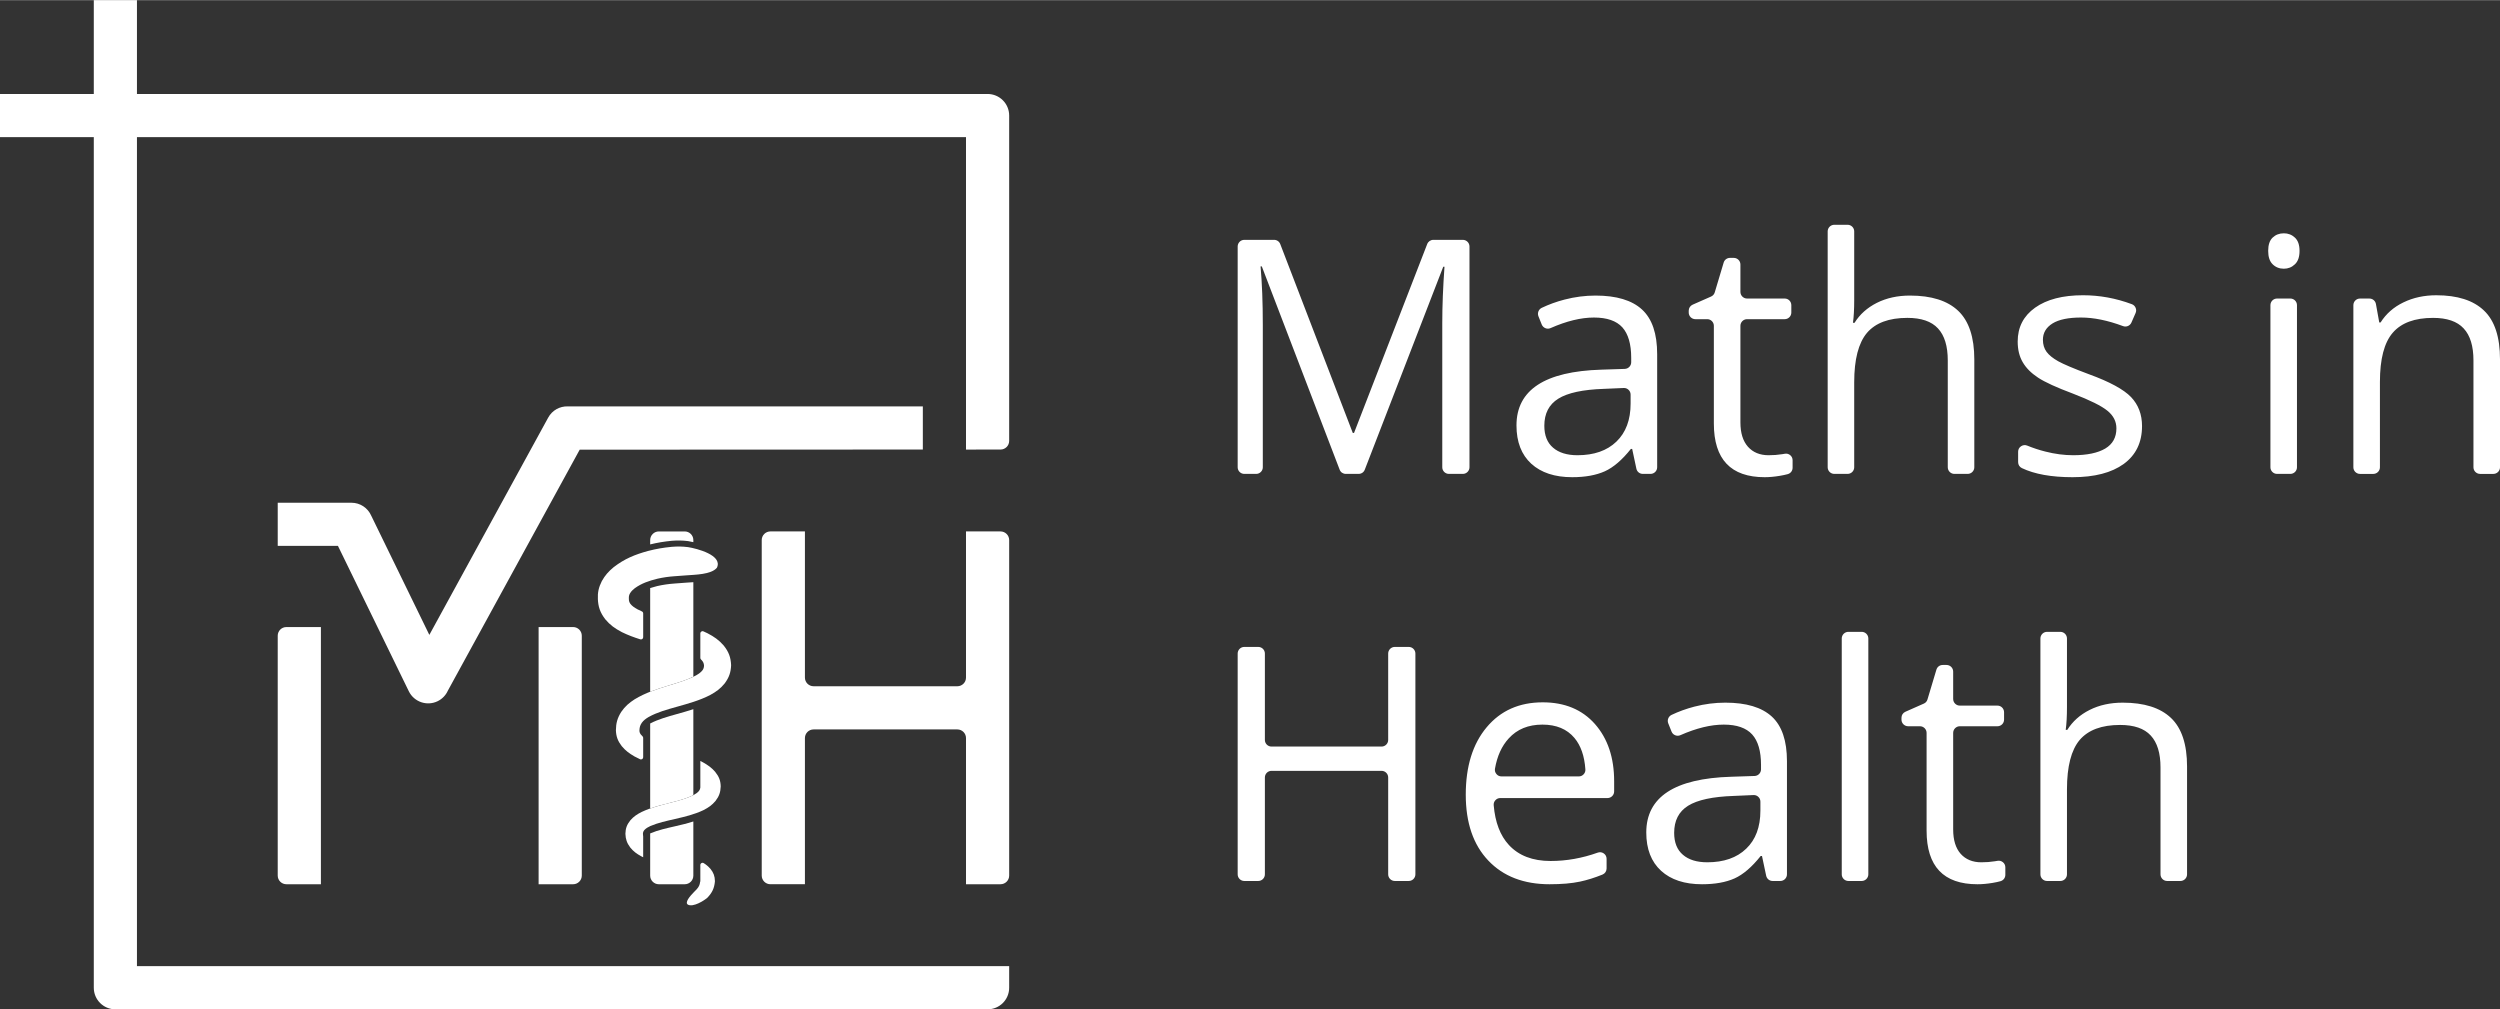 <?xml version="1.0" encoding="UTF-8"?>
<!DOCTYPE svg PUBLIC "-//W3C//DTD SVG 1.1//EN" "http://www.w3.org/Graphics/SVG/1.1/DTD/svg11.dtd">
<!-- Creator: CorelDRAW 2019 (64 Bit) -->
<svg xmlns="http://www.w3.org/2000/svg" xml:space="preserve" width="3108px" height="1255px" version="1.1" style="shape-rendering:geometricPrecision; text-rendering:geometricPrecision; image-rendering:optimizeQuality; fill-rule:evenodd; clip-rule:evenodd"
viewBox="0 0 7675.89 3098.48"
 xmlns:xlink="http://www.w3.org/1999/xlink">
 <rect x="0" y="0" width="7675.89" height="3098.48" fill="#333333" stroke="none"/>
 <defs>
  <style type="text/css">
   <![CDATA[
    .fil0 {fill:#fff;fill-rule:nonzero}
   ]]>
  </style>
 </defs>
 <g id="Camada_x0020_1">
  <g id="_1548062013024">
   <path class="fil0" d="M1996.27 1671.03l0 -13.33c0,-14.59 11.93,-26.52 26.48,-26.52l79.61 0c14.59,0 26.45,11.93 26.45,26.52l0 6.41c-6.31,-1.46 -11.93,-2.57 -16.24,-3.26 -17.56,-2.18 -32.47,-2.33 -50.14,-0.93 -23.37,2.26 -43.91,5.66 -66.16,11.11zm132.54 115.99l0 290.32c-23.76,11.47 -51.04,19.25 -76.27,27.03 -20,6.19 -38.42,11.93 -56.27,18.99l0 -318.38c6.95,-2.19 14.08,-4.16 21.57,-6.03 18.35,-4.16 34.7,-6.49 53.66,-7.85 12.26,-0.75 24.51,-1.61 36.77,-2.72 5.92,-0.43 12.98,-0.79 20.54,-1.36zm0 389.92l0 263.91c-22.26,11.18 -47.7,17.42 -72.15,23.73 -21,5.37 -40.82,10.28 -60.39,17.2l0 -260.93c25.09,-13.12 53.29,-20.79 80.86,-28.64 17.99,-5.05 35.08,-9.78 51.68,-15.27zm0 344.7l0 166.31c0,14.62 -11.86,26.48 -26.45,26.48l-79.61 0c-14.55,0 -26.48,-11.86 -26.48,-26.48l0 -129.5 0.68 -0.33c23.47,-10.1 49.96,-15.73 75.09,-21.54 19.96,-4.62 38.49,-8.88 56.77,-14.94z"/>
   <path class="fil0" d="M2497.88 2106.55l441.5 0c14.62,0 26.59,-11.94 26.59,-26.49l0 -316.52 0 -105.84 0 -0.68 0 -25.84 25.81 0 0.68 0 39.79 0 39.71 0c14.62,0 26.56,11.93 26.56,26.52l0 448.85 0 132.58 0 409.07 0 39.75c0,14.62 -11.94,26.48 -26.56,26.48l-30.25 0 -49.25 0 -0.68 0 -25.81 0 0 -25.8 0 -0.68 0 -80.25 0 -342.08c0,-14.59 -11.97,-26.49 -26.59,-26.49l-441.5 0c-14.59,0 -26.49,11.9 -26.49,26.49l0 278.17 0 104.41 0 39.75 0 0.68 0 25.8 -25.84 0 -0.68 0 -51.44 0 -28.1 0c-14.62,0 -26.55,-11.86 -26.55,-26.48l0 -448.82 0 -132.58 0 -448.85c0,-14.59 11.93,-26.52 26.55,-26.52l39.75 0 39.79 0 0.68 0 25.84 0 0 25.84 0 0.68 0 89.86 0 332.5c0,14.55 11.9,26.49 26.49,26.49z"/>
   <path class="fil0" d="M3098.52 2965.94l0 66.27c0,36.67 -29.68,66.27 -66.31,66.27l-2677.94 0c-36.6,0 -66.28,-29.6 -66.28,-66.27l0 -2611.67c-95.98,0 -191.97,0 -287.99,0 0,-44.2 0,-88.39 0,-132.51 96.02,0 192.01,0 287.99,0 0,-96.02 0,-192.01 0,-288.03 44.2,0 88.39,0 132.51,0 0,96.02 0,192.01 0,288.03l2611.71 0c36.63,0 66.31,29.6 66.31,66.23l0 919.5 0 39.75 0 39.78c0,14.59 -11.94,26.49 -26.56,26.49l-39.75 0 -10.21 0 -56.03 0.11 0 -0.22 0 -4.44 0 -127.57 0 -13.87 0 -76.95 0 -736.3c-848.52,0 -1696.98,0 -2545.47,0l0 2545.4c881,0 1834.9,0 2678.02,0zm-2219.92 -1290.36l-25.88 0 0 -25.84 0 -0.64 0 -79.54 0 -0.68 0 -25.8 25.84 0 0.65 0 27.92 0 41.76 0 130.18 0c27.16,0 50.46,16.3 60.75,39.75l178.42 366.01 341.15 -623.72 23.83 -43.48c12.26,-22.58 35.81,-35.12 59.93,-34.4l970.35 0 0.29 0 91.65 0 27.99 0 0 127.99 0 4.55 -27.99 0 -8.17 0 -43.73 0 -39.75 0 -0.5 0 -933.4 0.36 -404.84 739.99c-6.09,13.59 -16.88,25.24 -31.26,32.26 -32.97,16.03 -72.61,2.3 -88.63,-30.57l-217.53 -446.24 -64.23 0 -24.51 0 -41.76 0 -27.92 0 -0.61 0zm28.53 -132.5l0 0z"/>
   <path class="fil0" d="M852.72 1991.03l0 -39.75c0,-14.66 11.9,-26.49 26.49,-26.49l64.98 0 14.55 0 0.72 0 25.84 0 0 25.81 0 0.68 0 65.31 0 606.12 0 65.2 0 0.68 0 25.84 -25.88 0 -0.68 0 -14.55 0 -64.98 0c-14.52,0 -26.49,-11.9 -26.49,-26.52l0 -696.88z"/>
   <path class="fil0" d="M1653.72 1991.03l0 -39.75 0 -0.68 0 -25.81 25.84 0 0.65 0 14.59 0 64.98 0c14.59,0 26.52,11.97 26.52,26.49l0 736.63c0,14.59 -12.01,26.52 -26.52,26.52l-64.98 0 -14.59 0 -0.65 0 -25.84 0 0 -25.84 0 -0.68 0 -65.2 0 -606.12 0 -25.56z"/>
   <path class="fil0" d="M4113.17 1441.46l-238.96 -623.97 -3.83 0c4.48,50.46 6.88,110.5 6.88,179.96l0 436.77c0,11.15 -9.17,20.29 -20.36,20.29l-36.48 0c-11.19,0 -20.33,-9.14 -20.33,-20.29l0 -677.95c0,-11.22 9.14,-20.36 20.33,-20.36l91.54 0c8.53,0 15.84,5.05 18.92,13.08l222.62 579.71 3.87 0 224.62 -579.78c3.12,-7.99 10.43,-13.01 19,-13.01l90.46 0c11.19,0 20.36,9.14 20.36,20.36l0 677.95c0,11.15 -9.17,20.29 -20.36,20.29l-42.79 0c-11.26,0 -20.36,-9.14 -20.36,-20.29l0 -442.68c0,-53.16 2.33,-110.86 6.81,-173.09l-3.8 0 -240.93 623.05c-3.05,8.03 -10.4,13.01 -18.96,13.01l-39.32 0c-8.57,0 -15.91,-5.02 -18.93,-13.05zm911.08 -3.01l-12.91 -60.57 -3.97 0c-26.85,33.76 -53.55,56.7 -80.18,68.75 -26.85,11.97 -60.07,18.02 -99.97,18.02 -53.55,0 -95.34,-13.8 -125.66,-41.29 -30.18,-27.7 -45.45,-66.77 -45.45,-117.74 0,-108.92 87.03,-165.91 260.9,-171.14l71.64 -2.33c10.97,-0.4 19.72,-9.39 19.72,-20.4l0 -13.69c0,-42.04 -9.1,-73.26 -27.13,-93.44 -18.35,-20.11 -47.35,-30.18 -87.28,-30.18 -39.82,0 -84.19,10.82 -133.23,32.44 -5.19,2.26 -10.53,2.4 -15.87,0.21 -5.23,-2.18 -9.07,-5.98 -11.22,-11.25l-10.11 -25.27c-3.94,-9.97 0.47,-21.33 10.14,-25.92 21.83,-10.39 45.13,-18.92 70.04,-25.37 31.72,-8.25 63.41,-12.29 95.09,-12.29 64.23,0 111.75,14.3 142.76,42.79 31.07,28.57 46.52,74.16 46.52,137.06l0 347.38c0,11.15 -9.17,20.29 -20.43,20.29l-23.58 0c-9.64,0 -17.85,-6.6 -19.82,-16.06zm-180.97 -41.25c50.9,0 90.79,-13.95 119.61,-41.72 29.06,-27.92 43.65,-66.85 43.65,-116.99l0 -27.35c0,-5.84 -2.15,-10.75 -6.31,-14.77 -4.15,-3.94 -9.21,-5.87 -14.94,-5.59l-60.47 2.62c-64.8,2.15 -111.57,12.22 -140.25,30.18 -28.67,17.81 -42.94,45.59 -42.94,83.15 0,29.54 8.93,52.05 26.81,67.31 17.78,15.38 42.8,23.16 74.84,23.16zm586.99 0c14.4,0 28.31,-1.01 41.72,-3.19 2.79,-0.47 5.41,-0.9 7.99,-1.33 6.09,-1.14 11.83,0.4 16.63,4.34 4.77,4.05 7.28,9.42 7.28,15.63l0 22.97c0,9.25 -5.88,17.06 -14.8,19.61 -6.89,1.9 -14.95,3.65 -24.31,5.2 -17.06,2.86 -32.72,4.22 -46.48,4.22 -104.13,0 -156.17,-54.91 -156.17,-164.73l0 -300.07c0,-11.22 -9.14,-20.39 -20.32,-20.39l-36.45 0c-11.22,0 -20.4,-9.14 -20.4,-20.33l0 -5.66c0,-8.17 4.66,-15.3 12.19,-18.6l56.38 -24.87c5.7,-2.51 9.53,-6.89 11.36,-12.84l27.35 -91.36c2.58,-8.71 10.32,-14.51 19.5,-14.51l11.57 0c11.26,0 20.36,9.14 20.36,20.32l0 84.12c0,11.22 9.14,20.36 20.36,20.36l115.66 0c11.26,0 20.29,9.1 20.29,20.36l0 22.68c0,11.19 -9.03,20.33 -20.29,20.33l-115.66 0c-11.22,0 -20.36,9.17 -20.36,20.39l0 296.52c0,32.55 7.71,57.35 23.16,74.81 15.48,17.27 36.56,26.02 63.44,26.02zm550.07 37.02l0 -328.1c0,-43.94 -9.97,-76.66 -30.07,-98.28 -20.01,-21.68 -51.33,-32.36 -93.95,-32.36 -56.73,0 -97.95,15.45 -124.15,46.13 -25.95,30.86 -39.11,81.32 -39.11,151.47l0 261.14c0,11.15 -9.07,20.29 -20.32,20.29l-40.82 0c-11.19,0 -20.33,-9.14 -20.33,-20.29l0 -724.3c0,-11.18 9.14,-20.28 20.33,-20.28l40.82 0c11.25,0 20.32,9.1 20.32,20.28l0 211.37c0,27.84 -1.29,50.96 -3.83,69.28l4.91 0c16.05,-25.84 38.88,-46.34 68.6,-61.29 29.68,-14.84 63.55,-22.29 101.47,-22.29 65.91,0 115.37,15.62 148.31,46.98 32.8,31.22 49.29,81.08 49.29,149.14l0 331.11c0,11.15 -9.14,20.29 -20.33,20.29l-40.89 0c-11.15,0 -20.25,-9.14 -20.25,-20.29zm596.45 -126.41c0,50.11 -18.82,88.85 -56.03,116.05 -37.38,27.14 -89.74,40.79 -157.27,40.79 -64.77,0 -116.56,-9.28 -155.56,-27.88 -7.24,-3.48 -11.57,-10.32 -11.57,-18.35l0 -31.87c0,-7.02 3.19,-13.04 8.99,-16.91 5.81,-3.87 12.62,-4.59 19.07,-1.94 17.67,7.24 36.06,13.37 55.31,18.21 29.71,7.6 58.24,11.29 85.73,11.29 42.58,0 75.3,-6.92 98.32,-20.43 22.9,-13.66 34.33,-34.27 34.33,-62.12 0,-20.97 -9.03,-38.92 -27.35,-53.83 -18.1,-14.95 -53.47,-32.55 -106.34,-52.87 -50.14,-18.74 -85.73,-35.05 -106.88,-48.96 -21.11,-13.9 -36.88,-29.71 -47.13,-47.49 -10.32,-17.6 -15.41,-38.71 -15.41,-63.41 0,-43.9 17.81,-78.52 53.51,-103.97 35.73,-25.38 84.76,-38.1 146.95,-38.1 50.93,0 101,9.1 150,27.42 5.41,2.04 9.36,5.8 11.58,11.11 2.33,5.34 2.26,10.79 -0.07,16.09l-12.76 29.21c-4.34,9.97 -15.6,14.73 -25.77,10.9 -46.99,-17.53 -89.97,-26.31 -128.86,-26.31 -38.74,0 -67.92,6.02 -87.56,18.1 -19.6,12.29 -29.57,28.85 -29.57,50.18 0,14.41 3.69,26.7 11.11,36.92 7.42,10.07 19.32,19.78 35.74,28.99 16.27,9.07 47.81,22.51 94.23,39.82 63.97,23.26 107.09,46.81 129.53,70.22 22.51,23.65 33.73,53.37 33.73,89.14zm455.41 146.7l-40.83 0c-11.25,0 -20.36,-9.14 -20.36,-20.29l0 -497.77c0,-11.26 9.11,-20.36 20.36,-20.36l40.83 0c11.21,0 20.32,9.1 20.32,20.36l0 497.77c0,11.15 -9.11,20.29 -20.32,20.29zm-68.07 -684.73c0,-18.6 4.52,-32.22 13.76,-40.89 9.18,-8.71 20.65,-13.09 34.38,-13.09 13.08,0 24.48,4.38 33.9,13.19 9.57,8.96 14.23,22.51 14.23,40.79 0,18.46 -4.66,32.26 -14.23,41.11 -9.42,9.11 -20.82,13.62 -33.9,13.62 -13.73,0 -25.2,-4.51 -34.38,-13.62 -9.24,-8.85 -13.76,-22.65 -13.76,-41.11zm630.25 664.44l0 -328.1c0,-43.94 -9.89,-76.66 -30.07,-98.28 -19.97,-21.68 -51.29,-32.36 -93.91,-32.36 -56.34,0 -97.63,15.27 -123.8,45.63 -26.34,30.5 -39.39,80.82 -39.39,150.96l0 262.15c0,11.15 -9.14,20.29 -20.39,20.29l-40.82 0c-11.19,0 -20.33,-9.14 -20.33,-20.29l0 -497.77c0,-11.26 9.14,-20.36 20.33,-20.36l28.88 0c9.93,0 18.28,6.99 20.04,16.7l10.22 56.74 4.08 0c16.77,-26.53 40.04,-47.17 70.29,-61.69 30.18,-14.62 63.69,-21.82 100.78,-21.82 64.88,0 113.7,15.59 146.42,46.95 32.94,31.22 49.18,81.4 49.18,150.14l0 331.11c0,11.15 -9.14,20.29 -20.36,20.29l-40.79 0c-11.22,0 -20.36,-9.14 -20.36,-20.29zm-3268.98 1270.18l-42.83 0c-11.22,0 -20.36,-9.18 -20.36,-20.36l0 -297.49c0,-11.18 -9.11,-20.32 -20.33,-20.32l-337.92 0c-11.21,0 -20.32,9.14 -20.32,20.32l0 297.49c0,11.18 -9.14,20.36 -20.39,20.36l-42.83 0c-11.19,0 -20.33,-9.18 -20.33,-20.36l0 -677.92c0,-11.22 9.14,-20.36 20.33,-20.36l42.83 0c11.25,0 20.39,9.14 20.39,20.36l0 265.3c0,11.15 9.11,20.29 20.32,20.29l337.92 0c11.22,0 20.33,-9.14 20.33,-20.29l0 -265.3c0,-11.22 9.14,-20.36 20.36,-20.36l42.83 0c11.18,0 20.36,9.14 20.36,20.36l0 677.92c0,11.18 -9.18,20.36 -20.36,20.36zm432.5 10.03c-79.64,0 -142.43,-24.3 -188.35,-72.76 -46.12,-48.49 -69.14,-115.91 -69.14,-202.15 0,-86.88 21.29,-155.84 64.09,-206.95 42.83,-51.22 100.14,-76.67 172.29,-76.67 67.42,0 120.9,22.16 160.22,66.56 39.21,44.45 58.99,102.98 58.99,175.63l0 31.29c0,11.22 -9.1,20.4 -20.35,20.4l-329.18 0c-5.95,0 -11,2.25 -14.98,6.59 -4.01,4.37 -5.81,9.61 -5.31,15.45 4.48,52.51 19.93,93.12 46.64,122.04 30.24,32.76 72.86,49.18 128.13,49.18 48.6,0 96.92,-8.57 144.73,-25.7 6.34,-2.3 12.98,-1.44 18.57,2.51 5.59,3.9 8.56,9.82 8.56,16.59l0 29.46c0,8.43 -4.8,15.67 -12.61,18.86 -24.23,9.78 -47.32,17.02 -69.18,21.64 -25.59,5.45 -56.7,8.03 -93.12,8.03zm-22.11 -490.14c-43.33,0 -77.71,14.12 -103.37,42.29 -21.54,23.34 -35.59,54.34 -42.33,92.91 -1.07,6.09 0.5,11.83 4.52,16.59 3.94,4.77 9.32,7.24 15.48,7.24l237.35 0c5.84,0 10.86,-2.18 14.84,-6.45 4.01,-4.3 5.84,-9.46 5.37,-15.3 -2.83,-40.86 -14.01,-73.01 -33.58,-96.35 -22.94,-27.34 -55.7,-40.93 -98.28,-40.93zm686.98 463.98l-12.83 -60.54 -4.05 0c-26.81,33.73 -53.47,56.7 -80.14,68.78 -26.85,11.94 -60.07,17.92 -99.96,17.92 -53.55,0 -95.31,-13.72 -125.63,-41.25 -30.25,-27.67 -45.52,-66.77 -45.52,-117.74 0,-108.89 87.06,-165.92 260.86,-171.08l71.79 -2.36c10.97,-0.36 19.64,-9.43 19.64,-20.4l0 -13.69c0,-42.08 -9.06,-73.3 -27.17,-93.4 -18.31,-20.11 -47.31,-30.22 -87.2,-30.22 -39.85,0 -84.19,10.83 -133.22,32.44 -5.24,2.29 -10.61,2.33 -15.92,0.21 -5.27,-2.18 -9.06,-5.95 -11.22,-11.29l-10.07 -25.23c-3.98,-10 0.43,-21.32 10.15,-25.95 21.71,-10.36 45.09,-18.85 70.03,-25.38 31.65,-8.17 63.37,-12.22 95.05,-12.22 64.31,0 111.73,14.27 142.8,42.76 31,28.53 46.45,74.2 46.45,137.1l0 347.31c0,11.18 -9.14,20.36 -20.32,20.36l-23.59 0c-9.75,0 -17.85,-6.6 -19.93,-16.13zm-180.89 -41.25c50.79,0 90.75,-13.91 119.57,-41.76 29.07,-27.82 43.58,-66.74 43.58,-116.92l0 -27.38c0,-5.81 -2.04,-10.72 -6.23,-14.7 -4.12,-4.01 -9.18,-5.88 -14.91,-5.66l-60.5 2.65c-64.74,2.15 -111.54,12.22 -140.29,30.14 -28.64,17.78 -42.87,45.67 -42.87,83.23 0,29.5 8.86,52.01 26.85,67.31 17.74,15.38 42.72,23.09 74.8,23.09zm474.12 57.38l-40.79 0c-11.22,0 -20.39,-9.18 -20.39,-20.36l0 -724.23c0,-11.22 9.17,-20.36 20.39,-20.36l40.79 0c11.25,0 20.43,9.14 20.43,20.36l0 724.23c0,11.18 -9.18,20.36 -20.43,20.36zm367.45 -57.38c14.41,0 28.32,-1.01 41.76,-3.2 2.76,-0.39 5.41,-0.86 7.92,-1.32 6.17,-1.08 11.9,0.46 16.71,4.41 4.76,4.01 7.27,9.39 7.27,15.62l0 22.94c0,9.21 -5.95,17.06 -14.8,19.57 -6.88,1.94 -14.95,3.66 -24.3,5.23 -17.1,2.84 -32.73,4.16 -46.49,4.16 -104.16,0 -156.2,-54.8 -156.2,-164.73l0 -300c0,-11.21 -9.14,-20.39 -20.36,-20.39l-36.38 0c-11.18,0 -20.36,-9.14 -20.36,-20.32l0 -5.63c0,-8.24 4.59,-15.31 12.12,-18.6l56.45 -24.98c5.63,-2.44 9.5,-6.81 11.25,-12.76l27.39 -91.36c2.61,-8.79 10.32,-14.52 19.5,-14.52l11.61 0c11.18,0 20.39,9.14 20.39,20.36l0 84.05c0,11.25 9.14,20.35 20.29,20.35l115.66 0c11.26,0 20.32,9.18 20.32,20.36l0 22.73c0,11.18 -9.06,20.32 -20.32,20.32l-115.66 0c-11.15,0 -20.29,9.18 -20.29,20.39l0 296.49c0,32.58 7.67,57.42 23.08,74.87 15.45,17.21 36.64,25.96 63.44,25.96zm550.07 37.02l0 -328.06c0,-43.95 -9.92,-76.63 -30.07,-98.28 -19.93,-21.65 -51.32,-32.4 -93.94,-32.4 -56.67,0 -97.92,15.44 -124.16,46.12 -25.95,30.86 -39.03,81.37 -39.03,151.51l0 261.11c0,11.18 -9.1,20.36 -20.36,20.36l-40.82 0c-11.22,0 -20.36,-9.18 -20.36,-20.36l0 -724.23c0,-11.22 9.14,-20.36 20.36,-20.36l40.82 0c11.26,0 20.36,9.14 20.36,20.36l0 211.33c0,27.85 -1.36,50.97 -3.83,69.28l4.84 0c16.16,-25.88 38.88,-46.34 68.63,-61.25 29.64,-14.91 63.59,-22.3 101.47,-22.3 65.88,0 115.38,15.63 148.28,46.96 32.9,31.21 49.32,81.07 49.32,149.17l0 331.04c0,11.18 -9.1,20.36 -20.39,20.36l-40.79 0c-11.26,0 -20.33,-9.18 -20.33,-20.36z"/>
   <path class="fil0" d="M2071.5 1768.7c12.26,-0.79 24.51,-1.65 36.77,-2.72 25.84,-2.01 74.41,-2.47 92.12,-22.4 0.53,-0.58 0.86,-1.04 1.14,-1.72 17.06,-37.82 -61.29,-58.18 -88.88,-62.48 -0.08,-0.03 -0.11,-0.03 -0.22,-0.03 -17.56,-2.19 -32.33,-2.33 -50,-0.9 -25.41,2.44 -47.31,6.17 -71.83,12.47 -0.07,0 -0.11,0 -0.11,0 -41.32,11.29 -73.15,24.38 -105.94,49.75 -0.11,0.07 -0.15,0.07 -0.22,0.11 -16.09,13.34 -26.67,25.23 -36.48,42.87 0,0.03 0,0.14 -0.11,0.21 -9.72,19.22 -13.05,34.84 -12.05,55.92 0,0 -0.07,-2.12 -0.07,-2.12 0.9,24.8 6.95,42.51 22.62,63.05 0.07,0.14 0.18,0.21 0.21,0.25 14.77,17.67 29.36,28.06 50.54,39.21 0.04,0.11 0.07,0.14 0.18,0.14 19.03,9.32 37.7,16.21 56.81,22.19 2.15,0.65 4.27,0.29 6.02,-1.04 1.79,-1.29 2.8,-3.26 2.8,-5.48l0 -72.98c0,-2.83 -1.51,-5.16 -4.05,-6.27 -4.92,-2.19 -9.72,-4.44 -14.37,-6.88 0,-0.04 -0.11,-0.07 -0.19,-0.15 -8.02,-4.51 -15.3,-9.17 -20.71,-16.23 -0.04,-0.11 -0.11,-0.22 -0.22,-0.29 -3.54,-5.27 -4.41,-9.17 -4.41,-15.19 0,-0.22 0,-0.36 -0.03,-0.54 -0.04,-0.51 -0.04,-2.12 -0.04,-2.12 0,-5.63 0.94,-9.46 3.76,-14.34 0.11,-0.14 0.11,-0.17 0.15,-0.28 3.91,-6.27 8.56,-10.64 14.59,-15.38 0.1,-0.03 0.18,-0.03 0.21,-0.1 20.57,-14.77 43.01,-22.41 68.28,-28.64 0.04,0 0.07,-0.04 0.11,-0.04 18.35,-4.19 34.7,-6.52 53.62,-7.85zm80.93 255.7c0.64,0.61 1.33,1.29 1.94,2.01 0.14,0.03 0.18,0.11 0.25,0.18 4.69,5.41 6.38,9.5 7.02,16.34 0,-1.04 0,-0.72 0,-0.32 0,0.07 0,0.11 -0.03,0.18 -0.15,5.48 -1.11,9.39 -4.38,14.19 -0.07,0.11 -0.18,0.25 -0.21,0.29 -4.95,6.56 -11.25,10.82 -18.57,15.09 -0.03,0.03 -0.07,0.14 -0.14,0.14 -25.88,14.19 -57.1,23.05 -85.77,31.87 -37.85,11.79 -69.97,21.78 -103.55,42 -0.07,0.04 -0.11,0.04 -0.18,0.07 -17.78,11.47 -29.71,21.9 -41.29,38.71 0,0 -0.07,0.11 -0.18,0.22 -11.86,18.92 -16.02,34.58 -16.27,56.23 0,0.15 0,0.22 0,0.33 0.75,19.03 5.73,32.5 17.71,48.24 0.07,0.07 0.1,0.14 0.21,0.21 11.33,13.7 22.73,22.08 38.64,31.4 0.04,0.04 0.07,0.07 0.18,0.11 5.77,3.12 11.54,6.02 17.31,8.67 2.15,1.12 4.52,0.9 6.52,-0.35 2.01,-1.29 3.16,-3.34 3.16,-5.74l0 -59.43c0,-1.97 -0.76,-3.65 -2.15,-4.94 -1.87,-1.76 -3.62,-3.59 -5.16,-5.59 -0.11,-0.18 -0.15,-0.25 -0.22,-0.29 -2.94,-4.3 -4.05,-7.31 -3.98,-12.37 0,-0.03 0,-0.1 0,-0.17 0.39,-8.89 1.97,-15.2 7.21,-22.84 0.03,-0.07 0.07,-0.18 0.1,-0.25 5.74,-7.63 12.26,-12.44 20.79,-17.56 0.04,-0.04 0.11,-0.04 0.18,-0.07 26.27,-14.73 56.24,-22.8 85.56,-31.11 36.88,-10.43 69.85,-19.29 103.72,-36.53 0.08,-0.03 0.11,-0.07 0.15,-0.17 18.42,-10.08 31.11,-19.5 43.9,-35.17 0,-0.1 0.07,-0.17 0.18,-0.25 13.52,-18.17 18.78,-33.72 19.68,-55.52 0,-0.07 0,-0.18 0,-0.25 0,-0.07 0,-0.07 0,-0.1 0,-0.11 0,-0.19 0,-0.33 -1.15,-24.01 -7.13,-40.53 -22.83,-60.18 -0.11,-0.07 -0.14,-0.21 -0.22,-0.21 -14.58,-16.7 -28.89,-26.6 -49.28,-37.24 -0.04,0 -0.07,-0.04 -0.14,-0.07 -4.13,-2.01 -8.28,-4.02 -12.4,-5.77 -2.19,-1.08 -4.48,-0.86 -6.49,0.46 -1.97,1.29 -3.12,3.33 -3.12,5.67l0 75.3c0,1.9 0.75,3.58 2.15,4.91zm-2.15 389.96l0 0.22 0 0.25 0 2.4c0,0.07 0,0.14 0,0.18 -0.11,0.32 -0.14,0.57 -0.14,0.89 -0.36,3.2 -1.47,5.88 -3.7,9.11 -0.07,0.11 -0.1,0.14 -0.21,0.28 -4.37,5.56 -9.97,9.04 -16.34,12.62 -0.08,0 -0.15,0.07 -0.18,0.07 -22.48,11.51 -48.32,17.75 -73.05,24.2 -30.18,7.74 -57.96,14.48 -85.95,27.63 -0.11,0 -0.14,0 -0.18,0.04 -14.44,7.27 -24.62,14.01 -34.94,25.66 -0.04,0.07 -0.15,0.18 -0.15,0.25 -10.75,13.3 -14.84,24.88 -15.19,41.22 0,0.11 0,0.25 0,0.32 0.64,16.31 4.48,28 14.65,41.62 0,0.1 0.08,0.14 0.11,0.21 9.75,12.01 19.54,19.21 33.62,26.92 0,0.03 0.07,0.07 0.18,0.11 2.01,1.04 3.98,2 5.99,2.97l0 -63.8c0,-0.54 0,-0.97 -0.18,-1.43 -0.36,-2.01 -0.58,-4.09 -0.58,-6.56 0,-0.11 0,-0.25 0,-0.4 0.29,-4.91 1.44,-7.88 4.81,-11.75 0.1,-0.14 0.17,-0.18 0.25,-0.29 4.95,-5.09 11.07,-8.46 17.74,-11.58 0.07,0 0.11,-0.07 0.21,-0.07 23.41,-10.1 49.93,-15.66 74.99,-21.47 31.32,-7.24 59.13,-13.69 87.95,-27.31 0.07,-0.03 0.11,-0.03 0.15,-0.18 15.19,-7.7 25.73,-15.05 36.34,-27.52 0.11,-0.11 0.18,-0.22 0.21,-0.26 11.22,-14.44 15.49,-26.91 16.1,-44.37 0.04,-0.11 0.04,-0.21 0.04,-0.39 -0.36,-17.71 -5.2,-30.18 -16.78,-44.55 -0.11,-0.11 -0.14,-0.22 -0.14,-0.29 -11.04,-12.69 -22.12,-20.5 -37.21,-29.03 0,0 -0.07,-0.04 -0.11,-0.04 -2.79,-1.5 -5.52,-2.94 -8.31,-4.34l0 78.46zm-0.75 293.26c-1.01,8.71 -3.66,14.59 -10.33,22.15 -0.1,0.07 -0.14,0.11 -0.18,0.15 -0.21,0.21 -0.57,0.61 -0.57,0.61 -7.38,7.95 -28.96,27.52 -29.67,40.28 -0.19,2.65 1.25,5.09 3.62,6.38 16.02,8.39 48.96,-12.26 58.96,-20.97 0.03,-0.07 0.1,-0.07 0.1,-0.07 0.32,-0.28 0.83,-0.82 1.15,-1.07 14.55,-15.56 20.39,-28.67 22.4,-48.78 0,-0.15 0,-0.26 0,-0.33 0.04,-0.28 0.04,-1.21 0.04,-1.29 -0.25,-14.94 -4.09,-25.55 -13.87,-37.74 -0.11,-0.03 -0.18,-0.14 -0.25,-0.14 -6.35,-7.24 -12.73,-12.48 -20.26,-17.17 -2.15,-1.29 -4.62,-1.4 -6.84,-0.18 -2.23,1.26 -3.55,3.44 -3.55,5.99l0 49.64c0,0.03 0,0.11 -0.04,0.21 -0.39,0.72 -0.64,1.44 -0.71,2.33z"/>
  </g>
 </g>
</svg>
